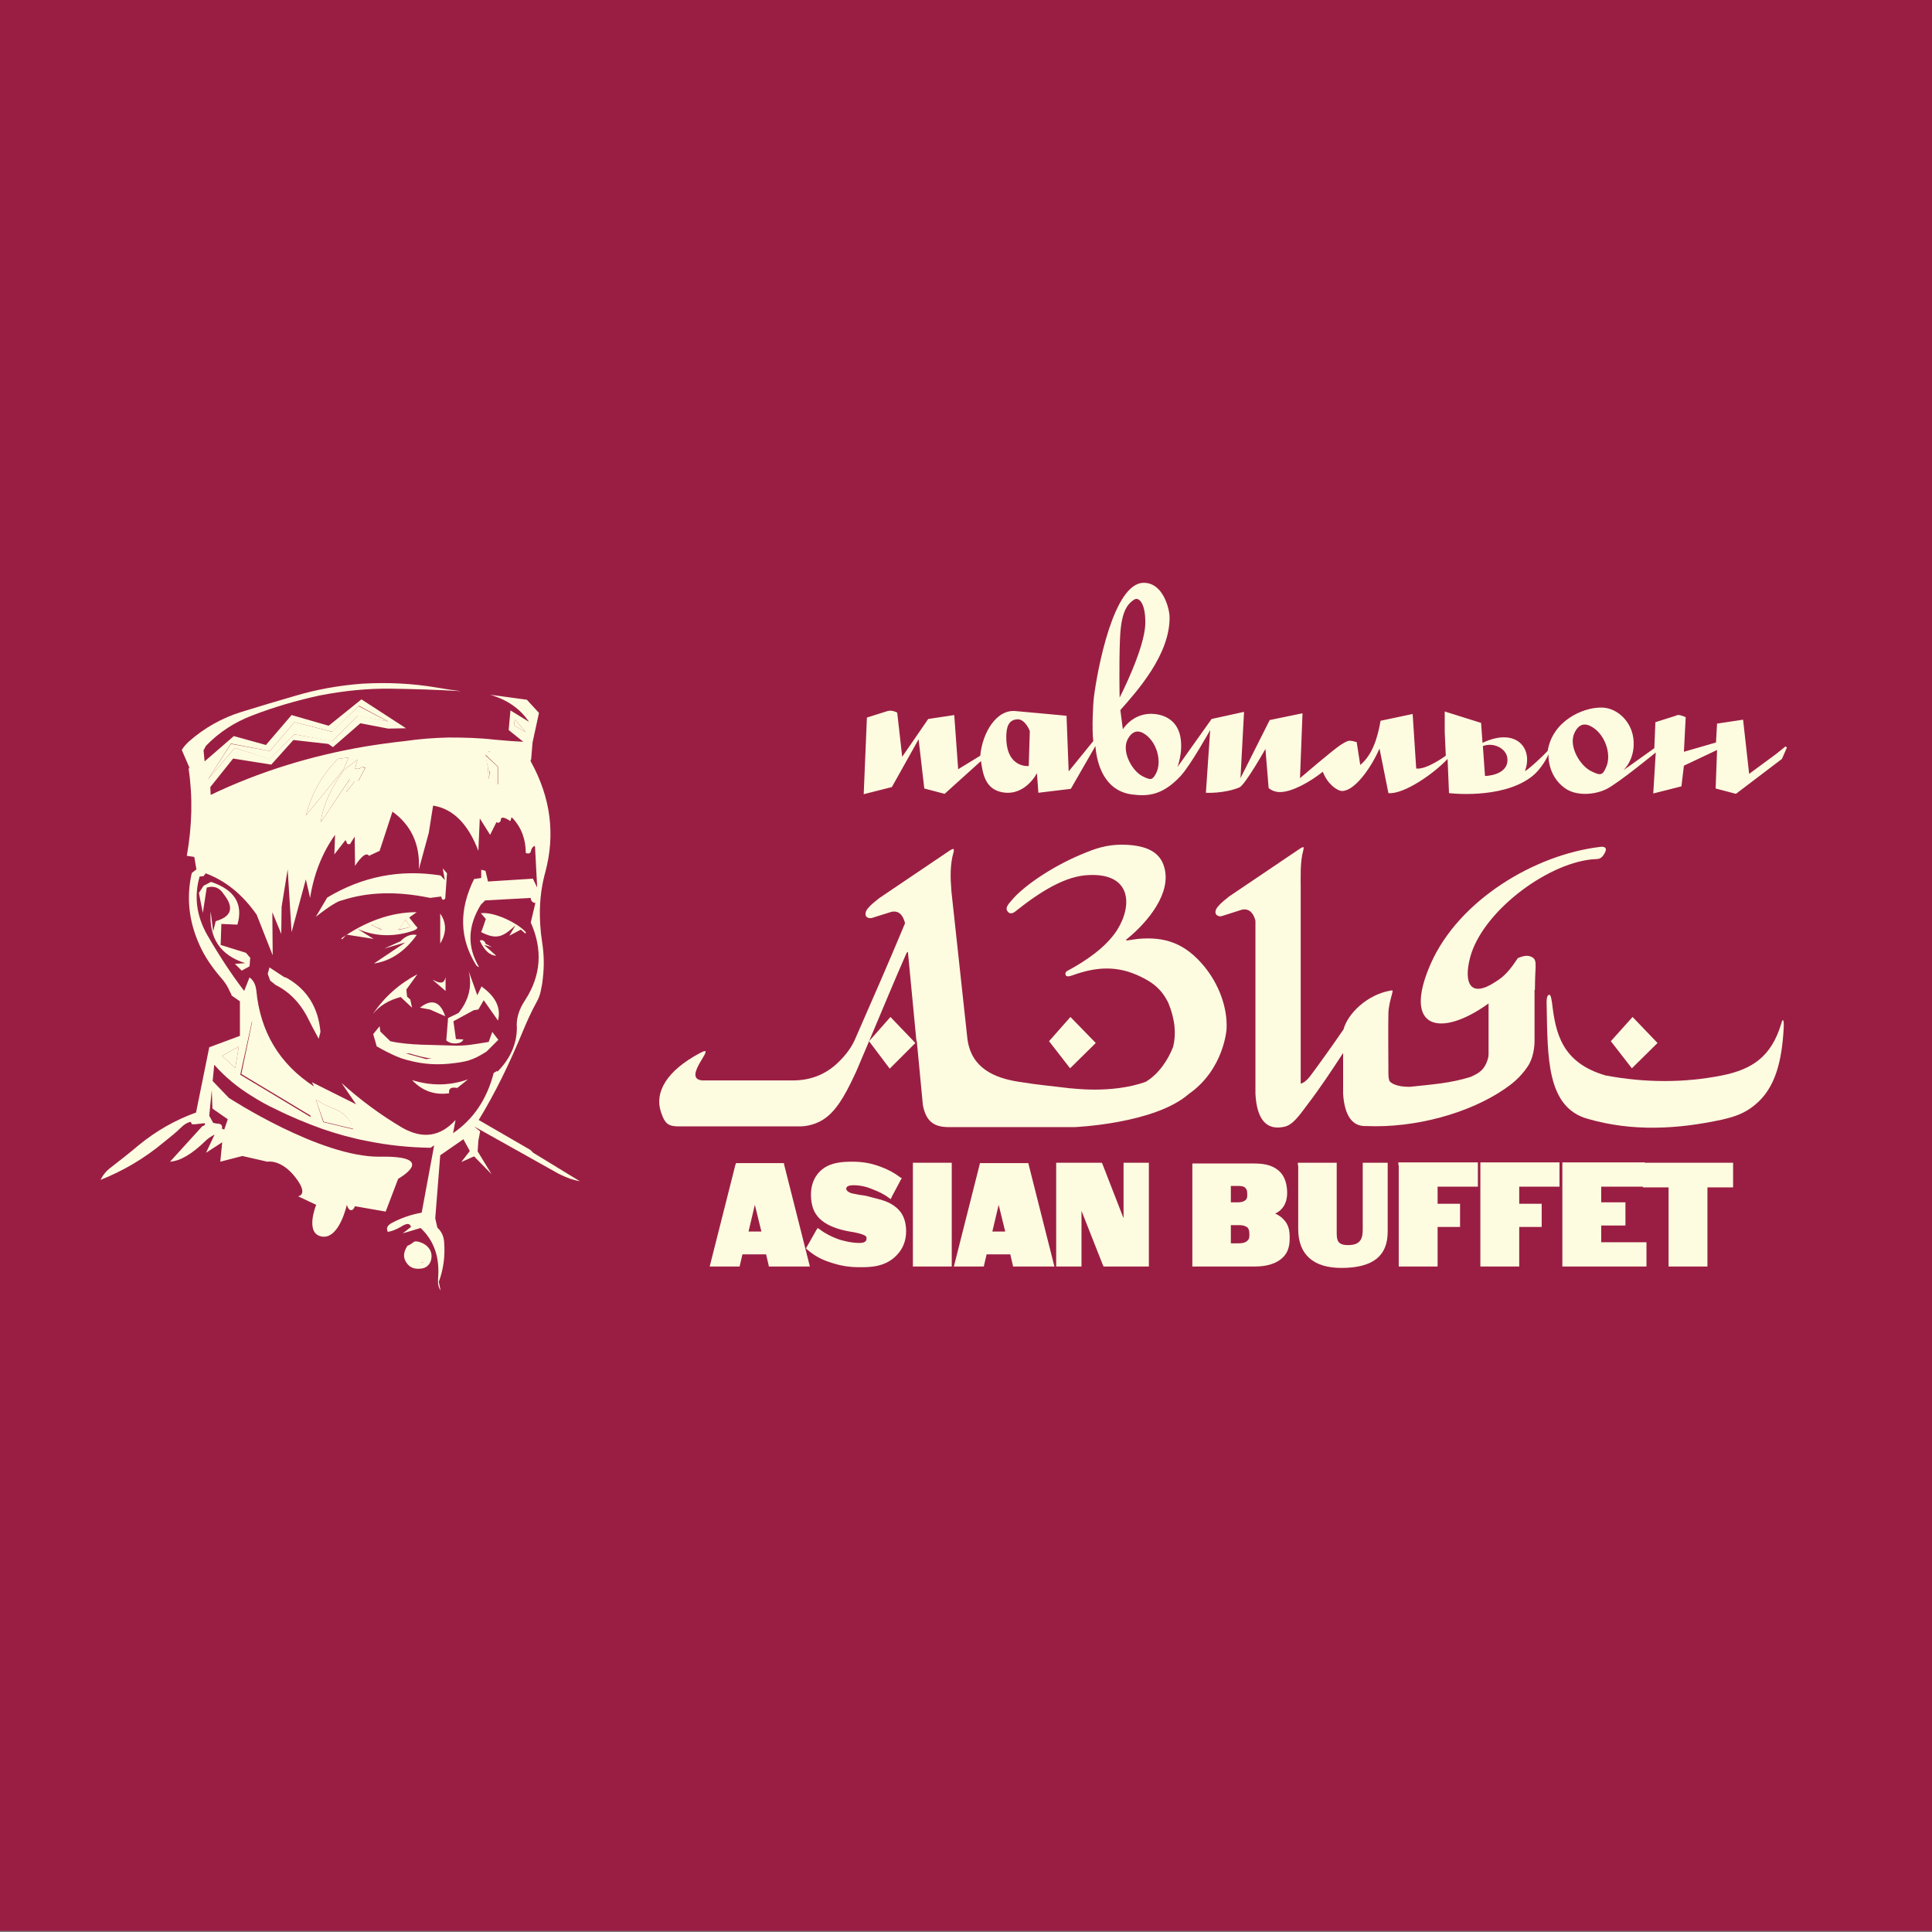 <?xml version="1.0" encoding="utf-8"?>
<!-- Generator: Adobe Illustrator 23.1.1, SVG Export Plug-In . SVG Version: 6.00 Build 0)  -->
<svg version="1.1" id="Layer_1" xmlns="http://www.w3.org/2000/svg" xmlns:xlink="http://www.w3.org/1999/xlink" x="0px" y="0px"
	 viewBox="0 0 542 542" style="enable-background:new 0 0 542 542;" xml:space="preserve">
<rect x="0" y="0" width="542" height="542" fill="#808080" stroke="none"/>
<style type="text/css">
	.st0{fill:#9A1E44;}
	.st1{fill:#FEFCE0;}
	.st2{fill:#CFBB87;}
	.st3{fill-rule:evenodd;clip-rule:evenodd;fill:#FEFCE0;}
</style>
<rect y="-0.3" class="st0" width="542" height="542"/>
<g>
	<path class="st1" d="M500.9,209.4l-2.6,2.1l-7.6,5.6l-1.7-15.2l-7.3,1.1l-0.3,5.3l-9,2.6l0.5-9.7c-0.9-0.4-2.1-0.9-2.8-0.4
		l-5.7,1.8l-0.3,7.3l-8.7,6.2c0,0,3.6-3.2,2.8-9.1c-0.7-5-4.9-8.6-9.1-8.5c-5.3,0-13.6,3.9-14.9,12.1c-0.8,1-5.6,5.5-6.4,5.7
		c2.4-6.3-2.4-12.4-11.9-7.9l-0.4-5.6l-10.2-3.2v5.8l0.3,6.6c0,0-5.4,4-8.3,3.6l-1-15.3l-9,1.9c-0.8,4.6-2.2,9.5-5.7,12.4l-1-6.4
		c0,0-1.2-0.4-2-0.4c-0.5,0-1.3,0.4-2.2,1l0,0l-0.2,0.1c-2.3,1.5-11.5,9.4-11.5,9.4l0.7-18.2l-9.2,1.9l-8.2,16.3l1-18.6l-9.1,2
		l-9.6,13.5c0,0,1.7-4.2,0.8-8.7c-0.8-3.7-3.4-5.8-7.2-6.2c-6-0.6-8.9,4.3-8.9,4.3l-0.7-5.4c4.4-5,14.1-15.6,13.8-26.3
		c-0.1-2.4-1.9-9.4-7.2-9.4c-8.6-0.1-13.1,24.9-14,31.9c-0.3,2.5-0.6,9-0.2,12.5l-6.9,8.5l-0.6-15.6c0,0-8.4-0.8-14.1-1.3
		c-5.5-0.7-9.5,6-10.1,12.5l-6.2,3.8l-1.1-15.2l-7.3,1.1l-7.3,10.6l-1.4-12.4c-0.9-0.4-1.6-0.7-2.8-0.4l-5.7,1.8l-0.9,21.5l7.9-2
		l7.5-13.4l1.6,13.8l5.7,1.5l10.2-9.2c0.5,3.4,1.1,8,6.2,8.8c6.3,1,9.5-5.4,9.5-5.4l0.4,5.5l9.1-1.1l6.9-12
		c0.4,5,2.5,12.7,10.5,13.6c4.1,0.5,8.3,0.3,13.4-5.2c2.8-3,8.3-12.9,8.3-12.9l-1.2,17.6c0,0,5,0.3,9.4-1.5
		c1.6-0.7,7.3-10.8,7.3-10.8l0.9,11c0.9,0.7,1.9,1.1,3.2,1.1c3.4,0,8.5-2.9,12-5.7c1.3,3.5,4.1,5.4,5.4,5.4c3.5,0,8.1-6.4,10.5-11.9
		l2.5,12.5c4.4,0.4,12.9-5.6,16.6-9.6l0.4,9.6c0,0,14.5,1.8,22.9-4.4c3.4-2.5,5-6.5,5-6.5s-0.4,5.9,4.6,9.5
		c3.2,2.3,8.3,1.9,11.6,0.3c3.3-1.6,13.9-10.3,13.9-10.3l-0.7,11.5l7.9-2l0.7-5.8l9.3-4.4l-0.4,10.8l5.7,1.5l12.9-9.8l1.4-3.2
		L500.9,209.4z M314.2,179.2c0.3-7.2,1.8-9.6,4-11c1.3-0.8,3.2,1,3.1,6.7c-0.1,7-7.2,20.8-7.2,20.8S313.9,186.5,314.2,179.2
		 M288.6,214.9c0,0-6.3,0.7-6.3-8.1c0-2.6,0.5-5,3.3-5c1.4,0,2.7,1.7,3.3,3.3L288.6,214.9z M416.6,217.7l-0.6-8.4
		c3.1-1.2,6.9,0.8,6.9,3.8C423,217.6,416.6,217.7,416.6,217.7 M446.5,216.4c-3.1-1.4-6.6-7-4.8-10.8c1.2-2.5,2.8-2.7,4.3-2
		c4.3,2,6.3,8.2,4.5,11.8C449.6,217.4,449.1,217.7,446.5,216.4 M320.4,217.7c-2.8-1.5-5.9-6.9-4-10.4c1.3-2.3,2.8-2.4,4.2-1.7
		c3.9,2.1,5.5,8,3.7,11.4C323.3,218.8,322.9,219,320.4,217.7"/>
	<polygon class="st1" points="144.4,201.8 144.2,203.5 147.5,205.4 	"/>
	<path class="st1" d="M137.4,211v-0.2C136.9,210.8,136.9,210.8,137.4,211"/>
	<polygon class="st1" points="136.9,215.4 137.1,218.6 137.4,216.2 139.6,220.1 139.6,215.1 136.1,211.8 	"/>
	<path class="st0" d="M140.5,229.8c0,0.3-0.1,0.6-0.3,0.8c-0.3,0.3-0.7,0.3-1.1,0l-1.8,3.6l-2.9-4.6l-0.4,9.1
		c-2.9-7.6-7.1-11.8-12.7-12.7l-1.2,7.5l-2.8,10.3c0.4-7-2.1-12.4-7.4-16.3l-3.6,11l-3,1.4c-0.6-1.1-2-0.1-3.9,2.8l-0.1-8.2
		l-1.3,2.1c-0.5,0.1-0.8,0-0.9-0.3s-0.2-0.6-0.4-0.8l-3.1,4l0.2-5.5c-3.7,5.2-6.1,11.2-7,17.7l-1.2-5.2l-4,14.8l-1.1-17.6l-1.7,10.5
		l-0.1,7.6l-2.5-6.1l0.1,12.1l-4.5-11.4c-3.9-5.7-8.7-9.6-14.3-11.6l-0.6,0.8l-1.1,0.1c-1.6,5.6-0.9,11.1,2.2,16.5
		c3.3,5.7,6.7,10.9,10.3,15.6l1.5-3.8c1.2,0.8,1.7,1.9,1.9,3.6c1.2,11.7,6.6,20.7,16.2,27l-0.6-1.2l12.4,6.2l-4.1-6
		c5.3,4.8,11,9,17.1,12.6c5.6,3.2,10.6,2.5,14.9-2.2l-0.7,3.7c5.7-3.9,9.5-9.6,11.4-16.9l1-0.6v0.3c3.7-3.7,5.6-7.9,5.5-12.4
		c-0.2-2.4,0.5-5,2.3-7.7c4.5-6.9,5-14.1,1.6-21.8l1.3-5.5c-0.3,0-0.5,0-0.7-0.2c-0.3-0.2-0.5-0.6-0.6-1.2l-12.8,0.7l-1.2,1.2
		c-3.7,6-3.8,11.8-0.5,17.5c-0.3-0.1-0.6-0.2-0.8-0.5c-4.7-7.5-4.9-15.5-0.6-24.2l2-0.3v-2.3l1.2,0.3l0.7,3h6.6l7.3,3.6l-0.7-13.3
		l-0.1-0.3c-0.4,0.2-0.8,0.7-1,1.3c-0.1,0.8-0.6,1.1-1.5,0.8c0-3.8-1.2-7.1-3.7-9.8c-0.1-0.1-0.2-0.1-0.3-0.1s-0.1,0-0.1,0.1
		c0,0.2-0.1,0.5-0.2,0.8h-0.1C141.6,229.3,140.7,229.1,140.5,229.8 M124.3,243.6l1.2,1.4l-0.5,7.2c-0.4,0.4-0.7,0.4-0.9,0.1
		c-0.1-0.2-0.2-0.4-0.2-0.7l-2.4,0.3c-0.4,0.1-0.8,0.1-1.2,0c-8.9-1.8-17-1.5-24.3,0.8c-1,0-3.4,1.6-7.3,4.6l3.2-5.4
		c9.8-6,20.4-8.1,31.8-6.2l1.2,1.3L124.3,243.6z M116.9,255.8l-2.1,1.5l2,2.5c0.8,0.5,0.3,1-1.4,1.5c-5.1,1.6-10.2,1.3-15-0.7
		l4.5,2.8l-7.6-1.2l-1.2,1.3c-0.3-0.1-0.4-0.2-0.2-0.3C102.6,258.4,109.6,255.9,116.9,255.8 M107.8,266.1l4-1.8
		c0.4-0.1,0.8-0.4,1.1-0.7c1.4-1.3,2.7-1.7,4.1-1.3c-3.3,4.7-7.3,7.4-12,8l8.8-5.9L107.8,266.1z M123.5,256.4c1.8,2.5,1.8,5.3,0,8.4
		V256.4z M135,276.7c0,0,0.1,0.1,0.2,0.2c3.8,2.8,5.3,5.9,4.3,9.3l-4-5.7l-1.5,2.6l-1.3,0.2l-5.7,3.1l0.7,5l2.1,0.1
		c-0.2,0.5-0.6,0.9-1.3,1c-1.2,0.3-2.5,0-3.5-0.7l0.5-6.3l2.9-1.4c0-0.1,0-0.1,0.1-0.1c2.8-3.6,3.8-7.5,2.8-11.6l2.4,6.7L135,276.7z
		 M121.4,274.9c0.1,0,0.2,0.1,0.3,0.1c2,1.1,3,0.7,3.3-0.9v3.9L121.4,274.9z M115.1,280.5l0.5,2.3l-3.1-2.9c-3.4,0.9-6,2.5-7.8,4.8
		c3.1-4.8,7.3-8.5,12.5-11.2l-3.1,4.3l0.2,2L115.1,280.5z M124.9,285.2l-4.3-1.9l-2.8-0.5C121.1,280.2,123.5,281,124.9,285.2
		 M116.9,298c-2-0.4-3.9-0.9-5.8-1.7c-1.8-0.8-3.7-1.7-5.4-2.8h-0.1l-1-3.5l1.8-2.2l0.2,1.5l3.9,4.4c4.5-0.8,9.1-1.1,13.6-0.9
		c4.4,0.2,8.7,0.1,13.1-0.6l1-2.8l1.7,2.2l-1,2.3c-3.9,2.5-8.1,3.9-12.8,4.4C123.1,298.7,120,298.6,116.9,298 M126,306.7
		c-4.1,0.6-7.6-0.7-10.4-3.7c5.4,1.8,10.6,1.6,15.7-0.3l-3,2.4c0,0,0,0-0.1,0C126.6,304.8,125.8,305.4,126,306.7 M55.8,250.5l1.3-2
		l2-1.1c6.6,2.2,9.1,6.2,7.4,12l-4.5-0.2l-0.2,5.9l7.1,2.2l1.2,1.4l-0.2,2.4l-2.2,1.2l-1.9-1.9l2.9-0.2c-7-2.2-10.2-7-9.7-14.5
		l0.7,5.6l0.7-2.8c0.1,0,0.1-0.1,0.1-0.1c4.4-1.3,5.1-3.8,2.2-7.5c-1.2-1.9-2.8-2.5-4.8-1.9l-1.1,7.1L55.8,250.5z M79.7,274.1
		c0.3,0.1,0.7,0.2,1,0.4c5.5,3.2,8.6,8.2,9.1,15l-0.5,1.9c-1.1-2-2.2-4.2-3.4-6.5c-2-3.8-4.9-6.7-8.7-8.6l-1.5-1.2l-0.7-1.9l0.5-1.8
		L79.7,274.1z"/>
	<path class="st1" d="M125.4,245l-1.2-1.4l0.6,3.3l-1.2-1.3c-11.4-1.8-22,0.3-31.8,6.2l-3.2,5.4c3.8-3,6.3-4.5,7.3-4.6
		c7.3-2.4,15.3-2.6,24.3-0.8c0.4,0.1,0.8,0.1,1.2,0l2.4-0.3c0,0.3,0.1,0.5,0.2,0.7c0.2,0.3,0.5,0.3,0.9-0.1L125.4,245z"/>
	<path class="st1" d="M114.8,257.4l2.1-1.5c-7.3,0-14.3,2.6-21.1,7.3c-0.1,0.1,0,0.2,0.2,0.3l1.2-1.3l7.6,1.2l-4.5-2.8
		c4.8,2.1,9.9,2.3,15,0.7c1.7-0.5,2.2-1,1.4-1.5L114.8,257.4z M113.8,258l1.3,2.1l-3.4,0.8L113.8,258z M108.3,258.4L108.3,258.4
		C108.8,258.8,108.8,258.8,108.3,258.4 M104.2,259.5l1.7-0.4l1.2,1.8L104.2,259.5z"/>
	<polygon class="st1" points="115.1,260.1 113.8,258 111.7,260.8 	"/>
	<polygon class="st1" points="105.9,259 104.2,259.5 107.1,260.8 	"/>
	<path class="st1" d="M111.8,264.3l-4,1.8l5.9-1.7l-8.8,5.9c4.7-0.7,8.7-3.4,12-8c-1.3-0.3-2.7,0.1-4.1,1.3
		C112.6,263.9,112.2,264.2,111.8,264.3"/>
	<path class="st1" d="M136.5,264.9l1.5,0.8l-2.2-0.6l3.4,3c-1.7,0-3.3-1.4-4.6-4.2c0.5-0.3,1-0.2,1.5,0.5
		C136.2,264.8,136.3,264.9,136.5,264.9"/>
	<path class="st1" d="M123.5,264.7c1.8-3,1.8-5.8,0-8.4V264.7z"/>
	<path class="st1" d="M135.3,276.9c-0.1-0.1-0.2-0.2-0.2-0.2l-1.2,2.5l-2.4-6.7c1,4.2,0,8.1-2.8,11.6c-0.1,0-0.1,0.1-0.1,0.1
		l-2.9,1.4l-0.5,6.3c1,0.8,2.2,1,3.5,0.7c0.6-0.1,1.1-0.5,1.3-1l-2.1-0.1l-0.7-5l5.7-3.1l1.3-0.2l1.5-2.6l4,5.7
		C140.6,282.8,139.1,279.7,135.3,276.9"/>
	<path class="st1" d="M121.7,275c-0.1,0-0.2-0.1-0.3-0.1l3.6,3.1v-3.9C124.7,275.8,123.7,276.1,121.7,275"/>
	<path class="st1" d="M115.6,282.7l-0.5-2.3l-0.9-0.8l-0.2-2l3.1-4.3c-5.1,2.7-9.3,6.4-12.5,11.2c1.8-2.3,4.4-3.9,7.8-4.8
		L115.6,282.7z"/>
	<path class="st1" d="M120.6,283.2l4.3,1.9c-1.4-4.2-3.8-5-7.1-2.4L120.6,283.2z"/>
	<path class="st1" d="M111.1,296.3c1.8,0.8,3.8,1.3,5.8,1.7c3.1,0.6,6.2,0.7,9.2,0.4c4.7-0.5,6.5-0.9,10.4-3.4l3.3-3.3l-1.7-2.2
		l-1,2.8c-4.4,0.7-6.4,1.2-10.7,1c-4.5-0.2-11.7,0-16.9-1.2l-2.8-2.7l-0.2-1.5l-1.8,2.2l1,3.5h0.1
		C107.5,294.6,109.3,295.5,111.1,296.3 M119.5,297.1l-5.7-1.6l18.3,0.6L119.5,297.1z"/>
	<path class="st1" d="M112.3,294.5c0,0,5.3,2.6,13,2.9c7.7,0.2,10.2-3.1,10.2-3.1L112.3,294.5z"/>
	<path class="st1" d="M115.6,303c2.8,3,6.3,4.3,10.4,3.7c-0.2-1.3,0.5-1.8,2.2-1.5c0.1,0,0.1,0,0.1,0l3-2.4
		C126.2,304.6,121,304.7,115.6,303"/>
	<path class="st1" d="M57.1,248.5l-1.3,2l1.1,5.6L58,249c2-0.6,3.6,0,4.8,1.9c2.9,3.7,2.2,6.2-2.2,7.5c-0.1,0-0.1,0-0.1,0.1
		l-0.7,2.8l-0.7-5.6c-0.5,7.5,2.7,12.3,9.7,14.5l-2.9,0.2l1.9,1.9l2.2-1.2l0.2-2.4l-1.2-1.4l-7.1-2.2l0.2-5.9l4.5,0.2
		c1.7-5.8-0.8-9.8-7.4-12L57.1,248.5z"/>
	<path class="st1" d="M80.7,274.5c-0.3-0.2-0.6-0.3-1-0.4l-4.1-2.7l-0.5,1.8l0.7,1.9l1.5,1.2c3.8,1.9,6.6,4.8,8.7,8.6
		c1.2,2.4,2.3,4.5,3.4,6.5l0.5-1.9C89.3,282.7,86.2,277.7,80.7,274.5"/>
	<polygon class="st1" points="82.6,202.6 75.7,210.7 64.8,208.7 58.3,218.7 65.9,209.8 75.6,213 82.6,206 93.1,208 100.3,200.9 
		108.8,202.4 100.6,198.1 93.2,205.3 	"/>
	<path class="st1" d="M101.5,215.1c-0.5,0.6-1.1,0.8-1.9,0.5l0.7-2.5l-3.8,2.9c-3.8,5.3-6,10.2-6.5,14.7l8.2-12.3l-1.2,4l2.4-3.1
		l1.1-0.2l1.9-3.6L101.5,215.1z"/>
	<path class="st1" d="M96.4,215.8l1.4-3.3l-3,0.4c-4.3,4.2-7.3,9.5-9,15.9L96.4,215.8z"/>
	<path class="st1" d="M71.3,287.5c-0.2-0.4-0.3-0.7-0.5-1.1l-3.1,14.9l19.8,11.9l-2.6-8.6c-3.5-1.5-6.2-3.9-8.2-7.1
		C74.5,294.4,72.8,291,71.3,287.5"/>
	<path class="st1" d="M93.6,311c-1.7-0.7-3.4-1.5-5-2.5l2.2,6.2l8.4,2C98.3,314,96.5,312.1,93.6,311"/>
	<polygon class="st1" points="62.3,296.2 66,299.6 67,293.6 	"/>
	<path class="st0" d="M137.5,195l-8-1.2c-6.4-0.3-12.9-0.6-19.4-0.7c-6.8-0.1-13.6,0.5-20.2,1.9c-6.4,1.4-12.7,3.3-18.9,5.6
		c-5,1.9-9.4,4.7-13,8.5l-0.7,1.3l0.3,3.1l8.2-7.1l9,2.5l7.2-8.4l10.4,3l9.2-7.4l12.5,8.1l-5,0.1l-7.8-1.5l-7.7,6.7l-1.3-0.9
		l-9.8-1.1l-6.2,6.9l-10.7-1.7l-6.4,8l0.1,2.2c13.6-6.5,28.1-11,43.5-13.6c3.7-0.6,7.3-1.1,11-1.5c4.1-0.6,8.1-0.9,12.2-1
		c4.3,0,8.6,0.1,12.9,0.6c3.2,0.2,5.9,0.5,8.1,0.6l-4.1-3.3l0.5-5.5l5.2,3.2C145.8,198.9,142.2,196.4,137.5,195"/>
	<path class="st1" d="M119.9,349.7c-0.3-0.3-0.8-0.7-1.5-1c-0.9-0.4-1.6-0.5-2.1-0.4c-0.2,0.1-0.5,0.3-1,0.7c-0.4,0.2-0.7,0.4-1,0.5
		c-1.1,1.7-1.3,3.2-0.3,4.7c0.9,1.4,2.3,1.9,4,1.7c1.5-0.1,2.5-1,2.9-2.3C121.3,352.1,121,350.8,119.9,349.7 M118.2,354.3l0.1-0.1
		C119.2,354.1,119.1,354.1,118.2,354.3"/>
	<path class="st2" d="M118.3,354.2l-0.1,0.1C119.1,354.1,119.2,354.1,118.3,354.2"/>
	<path class="st1" d="M96.8,334.3c0,1.4,0.2,2.7,0.5,3.7s0.7,1.5,1.2,1.5s0.9-0.5,1.2-1.5c0.3-1,0.5-2.3,0.5-3.7
		c0-1.4-0.1-2.6-0.5-3.7c-0.3-1.1-0.7-1.5-1.2-1.5c-0.4,0-0.8,0.5-1.2,1.5C97,331.6,96.8,332.8,96.8,334.3"/>
	<polygon class="st1" points="137,258.4 135.8,261.2 138.5,262.1 141.2,261.6 143.9,259.4 139.4,257.8 	"/>
	<path class="st1" d="M136.3,257.8l-1.4-1.6c3.5-0.5,10.2,2.6,12.6,5.3c0.1,0.1,0,0.2-0.1,0.4l-1.3-1.1l-3.2,1.7l1.7-2.9
		c-3.1,2.9-4.9,3.9-8.3,2.5c-1.1-0.5-1.6-0.5-1.1-1.1L136.3,257.8z M137,258.4l-0.8,2.6l1.8,0.6L137,258.4z M140.5,258.4
		L140.5,258.4C140.2,258.9,140.3,258.9,140.5,258.4 M141.6,261.2l1.7-2l-1.5-0.3l-1.6,2.6L141.6,261.2z"/>
	<path class="st1" d="M64.2,308c0,0,25.6,16.7,42.4,16.5c16.7-0.3,5.1,6.2,5.1,6.2l-3.5,9.2L97.3,338c0,0-2.1,9.7-7,8.9
		c-4.9-0.8-1.6-8.9-1.6-8.9l-5.1-2.4c0,0,3.2-0.3-0.8-5.4s-7.8-4.3-7.8-4.3l-7-1.6l-6.2,1.6l0.8-8.1l1.3-3.8l-4.3-3l-0.3-8.1
		L64.2,308z"/>
	<path class="st1" d="M151.2,200l-3.4-3.7c-3.4-0.5-6.9-0.9-10.3-1.4c4.8,1.4,8.4,3.9,10.9,7.6l-5.2-3.2l-0.5,5.5l4.1,3.3
		c-2.2-0.1-4.9-0.3-8.1-0.6c-4.3-0.5-8.6-0.6-12.9-0.6c-4.1,0.1-8.1,0.4-12.2,1c-3.7,0.4-7.3,0.9-11,1.5
		c-15.4,2.6-29.9,7.1-43.5,13.6l-0.1-2.2l6.4-8l10.7,1.7l6.2-6.9l9.8,1.1l1.3,0.9l7.7-6.7l7.8,1.5l5-0.1l-12.5-8.1l-9.2,7.4l-10.4-3
		l-7.2,8.4l-9-2.5l-8.2,7.1l-0.3-3.1l0.7-1.3c3.7-3.8,8-6.6,13-8.5c6.2-2.4,12.5-4.2,18.9-5.6c6.7-1.3,13.4-2,20.2-1.9
		c6.4,0.1,12.9,0.3,19.4,0.7c-2.3-0.3-4.5-0.6-6.7-1c-7-1.2-14-1.5-21-1.1c-6.5,0.5-12.8,1.6-19.1,3.5c-4.9,1.4-9.8,2.9-14.7,4.4
		c-5.5,1.7-10.5,4.5-14.9,8.4c-0.7,0.7-1.4,1.4-1.9,2.3l2.2,5.1c0,0.1-0.1,0.1-0.1,0.1c-0.1,0-0.1-0.1-0.1-0.1c0-0.1,0-0.1-0.1-0.2
		c0,0,0,0,0-0.1c0,0.2,0,0.2,0,0.3v0.1l0,0c1.2,7.9,1,16.1-0.5,24.5h0.1l2,0.3l0.6,3.5l-1.3,1c-1.6,7-0.8,13.8,2.3,20.5
		c1.4,3.1,3.5,6.1,5.9,8.9c1.1,1.2,1.9,2.5,2.5,3.9c0.2,0.4,0.4,0.7,0.5,1.1l2.3,1.6v9.7l-8.6,3.2L55,312.1
		c-5.8,2.1-11.1,5.1-16,9.1c-2.6,2.2-5.3,4.3-8,6.4c-1.2,0.9-2.1,2-2.8,3.4c6.3-2.5,12.3-6,17.8-10.6c1.6-1.3,3.3-2.6,4.8-4.1
		c0.9-0.9,1.8-1.4,2.7-1.6c0,0.1,0,0.1,0.1,0.2c0,0.1,0.1,0.2,0.2,0.4l0.1,0.1c0.3,0,0.5,0,0.8,0l2.7-0.3c0.1,0.1,0.1,0.2,0.1,0.3
		c0,0.1-0.1,0.3-0.2,0.3c-0.1,0.1-0.3,0.2-0.5,0.2l-9.1,10c2.9-0.2,6.2-2.2,9.8-5.7c0.8-0.8,1.7-1.4,2.7-1.9l-2.4,5.1l5.4-3.5
		l-0.4,3.1l2.6-2l2.9,0.8l7.6,0.7l-13.7-5.9c0.1-0.2,0.2-0.5,0-0.8c-0.1-0.4-0.6-0.6-1.5-0.6c-0.3-0.1-0.6-0.1-0.9-0.2l-1.1-2
		l1.4-14.3c3,3.4,6.5,6.3,10.4,8.7c2.2,1.4,4.5,2.7,6.9,3.8c4.2,2.1,8.6,3.9,13,5.5c4.1,1.4,8.3,2.6,12.6,3.4
		c5.8,1.2,11.8,1.8,17.8,1.9l1-0.7l-3.5,18.9c-2.9,0.5-5.8,1.5-8.4,2.9c-1.3,0.7-1.6,1.5-1.1,2.5c1.2-0.2,2.4-0.7,3.6-1.4
		c1.7-1.1,2.6-1.1,2.9,0L113,346l5-1.5c3.7,3.5,5.4,8.1,4.9,14.1c-0.1,1.5,0.1,2.6,0.7,3.4l-0.5-2.4c1.3-3.5,1.8-7.2,1.5-11.1
		c-0.1-1.6-0.7-3-1.9-4.1l-0.6-2.6l1.4-17.7l6.5-4.5l1.8,3.3l-2.4,3.1l3.6-1.6l4.9,5L134,323l0.2-3l0.5-2.6L133,316
		c7.2,4,14.6,8.2,22.5,12.6c1.3,0.8,2.9,1.5,4.5,2.1c0.9,0.3,1.8,0.5,2.7,0.7l-13.1-8l-0.8-0.8l-14.5-8.4c4.7-7.7,8.7-16,12.3-24.7
		c1.2-2.9,2.5-5.8,4-8.5c0.5-0.9,0.9-1.9,1.1-3c0.3-1.3,0.5-2.5,0.6-3.7c0.4-3.4,0.3-6.7-0.2-9.9c-1.1-7.1-0.8-13.7,0.9-19.8
		c2.8-10.5,1.5-20.8-4-30.8c-0.2-0.3-0.2-0.6,0-0.7l0.4-4.8L151.2,200z M144.2,203.5l0.2-1.7l3.1,3.6L144.2,203.5z M137.4,210.8v0.2
		C136.9,210.9,136.9,210.8,137.4,210.8 M137.1,218.6l-0.2-3.2l-0.7-3.7l3.5,3.4v5l-2.2-3.9L137.1,218.6z M140.2,230.6
		c0.2-0.1,0.3-0.4,0.3-0.8c0.2-0.7,1.1-0.5,2.6,0.5h0.1c0.1-0.3,0.2-0.6,0.2-0.8c0-0.1,0-0.1,0.1-0.1s0.2,0,0.3,0.1
		c2.5,2.7,3.7,6,3.7,9.8c0.9,0.3,1.4,0.1,1.5-0.8c0.2-0.6,0.5-1,1-1.2l0.1,0.3l0.6,11.4l-1.2-2.5l-12.6,0.8l-0.7-3L135,244v2.3
		l-2,0.3c-4.3,8.7-4.1,16.7,0.6,24.2c0.2,0.2,0.4,0.4,0.8,0.5c-3.4-5.7-3.2-11.5,0.5-17.5l1.2-1.2l12.8-0.7c0,0.6,0.2,0.9,0.6,1.2
		c0.1,0.1,0.4,0.2,0.7,0.2l-1.3,5.5c3.4,7.6,2.9,14.9-1.6,21.8c-1.8,2.7-2.5,5.3-2.3,7.7c0,4.5-1.8,8.7-5.5,12.4v-0.3l-1,0.6
		c-1.9,7.4-5.7,13-11.4,16.9l0.7-3.7c-4.3,4.7-9.2,5.4-14.9,2.2c-6.1-3.6-11.8-7.8-17.1-12.6l4.1,6l-12.4-6.2l0.6,1.2
		c-9.7-6.3-15.1-15.3-16.2-27c-0.2-1.6-0.8-2.8-1.9-3.6l-1.5,3.8c-3.6-4.7-7-9.9-10.3-15.6c-3.1-5.4-3.8-10.9-2.2-16.5l1.1-0.1
		l0.6-0.8c5.6,2.1,10.3,5.9,14.3,11.6l4.5,11.4l-0.1-12.1l2.5,6.1l0.1-7.6l1.7-10.5l1.1,17.6l4-14.8l1.2,5.2c1-6.5,3.3-12.5,7-17.7
		l-0.2,5.5l3.1-4c0.2,0.2,0.3,0.4,0.4,0.8c0.1,0.3,0.4,0.4,0.9,0.3l1.3-2.1l0.1,8.2c1.9-2.9,3.3-3.8,3.9-2.8l3-1.4l3.6-11
		c5.3,3.8,7.8,9.3,7.4,16.2l2.8-10.3l1.2-7.6c5.6,0.9,9.8,5.1,12.7,12.7l0.4-9.1l2.9,4.6l1.8-3.6
		C139.5,230.9,139.9,230.9,140.2,230.6 M75.7,210.7l6.9-8.1l10.7,2.7l7.4-7.3l8.2,4.4l-8.5-1.6l-7.2,7.1L82.6,206l-7,6.9l-9.7-3.1
		l-7.6,8.9l6.5-10.1L75.7,210.7z M99.6,215.6c0.8,0.2,1.4,0.1,1.9-0.5l1,0.3l-1.9,3.6l-1.1,0.2l-2.4,3.1l1.2-4L90,230.7
		c0.5-4.5,2.7-9.4,6.5-14.7l3.8-2.9L99.6,215.6z M97.8,212.5l-1.4,3.3l-10.6,13c1.7-6.4,4.7-11.7,9-15.9L97.8,212.5z M70.7,286.5
		c0.2,0.3,0.3,0.7,0.5,1.1c1.5,3.5,3.3,6.8,5.2,10.1c2,3.2,4.7,5.5,8.2,7.1l2.6,8.6l-19.8-11.9L70.7,286.5z M88.6,308.5
		c1.6,1,3.3,1.8,5,2.5c2.9,1.1,4.7,3,5.5,5.8l-8.4-2L88.6,308.5z M66,299.6l-3.7-3.4l4.7-2.6L66,299.6z"/>
	<g>
		<polygon class="st3" points="243.8,292.1 249.8,285.3 256.8,292.6 249.6,299.8 		"/>
		<polygon class="st3" points="294.3,292.1 300.3,285.3 307.4,292.6 300.2,299.7 		"/>
		<polygon class="st3" points="451.9,292.1 458,285.3 465,292.6 457.8,299.7 		"/>
		<path class="st3" d="M433.9,282.1c0.3,14.4-0.1,28.6,11.6,31.8c12.5,3.6,25.1,2.9,37.6,0.2c3.5-0.8,6.5-1.8,9.3-4.2
			c5.7-4.7,7.5-12.3,8-21.6c0.1-2-0.2-3-0.7-1.1c-2.8,9.3-8.2,12.8-16.6,14.5c-10.6,2.1-21.5,2.1-32.7,0c-12.3-3.6-14-11.9-15-20.4
			c-0.3-2.2-0.6-2.3-0.9-2.2C434.1,279.3,433.8,279.8,433.9,282.1"/>
		<path class="st1" d="M337.9,271.2c-5.4-6.6-11.1-8.5-18.7-7.8c-0.9,0.1-1.9,0.3-2.8,0.4s-0.4-0.3-0.1-0.5c0.4-0.3,0.8-0.7,1.3-1.1
			c5.5-4.9,11.8-13.1,8.5-20.3c-1.4-2.9-4.4-4.6-10-4.9c-4.2-0.2-7.4,0.5-11.3,2.1c-8.9,3.5-16.8,8.9-20.4,12.8
			c-1.7,1.9-2.4,2.7-1.8,3.7c0.6,0.9,1.4,0.7,2.1,0.2c7.5-6,14.3-10,20.5-10.3c12.2-0.7,12.6,8.4,8.2,15.4c-3.2,5-9.1,8.8-13.3,11.1
			c-0.5,0.3-1.3,0.5-1.2,1.3c0.1,1,1.4,0.5,2,0.3c6.4-2.3,12.4-2.9,19.1,0.4c3.3,1.6,5.7,3.3,7.7,7.2c2,4.8,2.3,9,1.4,12.5
			c-1.4,3.6-4,7.6-7.7,9.8c-9.8,3.5-21.2,1.7-21.3,1.8c-4.7-0.6-7.9-0.8-14.2-1.8c-7.1-1.1-13.4-3.9-14.5-12l-4.5-41.5
			c-0.3-3.8-0.4-7.5,0.6-10.9c0.2-0.7,0-0.8,0-0.9c0-0.1-0.4,0-0.9,0.3l-20,13.5c-1.2,1-2.2,1.7-3.1,2.8c-0.8,0.9-1.1,2.3,0.1,2.7
			c0.7,0.2,1.1,0,1.7-0.2l4.8-1.5c2.5-0.5,3.4,1.6,3.8,3.2c-4.4,10.6-9.1,21.3-13.7,31.8l0,0c-1.2,3-2.9,5.1-4.8,7
			c-3.9,3.9-8.4,5.3-13,5.3H197c-6.1-0.5,4.8-10.6-0.6-7.7c-9.4,5-12.8,11-11,16.5c1.2,3.7,2.3,4.1,5.4,4.1h32.5h1
			c1.7,0,4.8-0.4,7.6-2.6c3.6-2.8,6.1-8.1,8.3-12.8c1.4-3.3,2.8-6.6,4.2-9.9l0,0c3.3-7.8,6.5-15.6,9.9-23.3c0.1-0.1,0.2-0.3,0.4-0.4
			l2.4,25.1h0.1l1.7,17.9c0.9,4.7,3.2,6.2,7.3,6.2h35.2c0,0,22.5-0.9,32.1-9.3c9.9-6.9,10.6-18.2,10.6-18.2
			C344.4,282.6,341.9,276.1,337.9,271.2"/>
		<path class="st1" d="M448.8,237.6c-18.3,2.2-39.5,14.9-47.4,32.7c-8.2,18.6,2.8,20.9,16.2,11.2v14.4c0,0.3-0.1,0.5-0.1,0.8
			c-0.9,3.5-2.7,4.4-4.9,5.4c-5.7,1.8-10.7,2.1-17.1,2.8c-1.3,0-4.2-0.1-5.6-1.5c-0.2-0.2-0.4-1.1-0.4-2.2v-0.9c0-0.2,0-0.4,0-0.6
			l0,0c0,0-0.1-12.3,0-15.3c0-1.9,0.6-4,1-5.5c0.2-0.9,0.4-1.2-0.4-1c-6.5,1.1-12,6.4-13.2,10.9c-2.8,4.1-7.3,10.4-9.5,13.3
			c-0.9,1.1-1.7,1.7-2.5,1.9v-12.2v-0.5v-41.6l0,0c0-3.8-0.2-7.7,0.7-11.1c0.2-0.7,0.1-0.8,0.1-0.9c0-0.1-0.5,0-0.9,0.3l-20,13.5
			c-1.2,1-2.2,1.7-3.1,2.8c-0.9,1-1.1,2.3,0.2,2.7c0.6,0.2,1.1-0.1,1.8-0.3l4.7-1.5c2.4-0.5,3.4,1.5,3.8,3.1v33.2v0.5v14.8v0.1
			c0.4,7.2,3.1,10.3,8.1,9.2c2.4-0.5,4.3-3.3,6.4-6.1c3.6-4.7,6.9-9.7,10.1-14.6v11.1l0,0v0.1v0.3l0,0c0.4,6.1,2.6,9.2,6.5,9
			c13.7,0.6,28.9-3.6,38.8-10.4c1.9-1.3,4.3-3.1,6.4-6.2c1.7-2.4,2-5.7,2-7.4l0,0v-0.3c0-0.1,0-0.1,0-0.2l0,0v-13.5
			c0-0.1,0-0.2,0.1-0.2c0-2.2,0.1-4.3,0.2-6.5c0-1.4,0-2.4-1.5-2.9c-0.9-0.3-1.9-0.2-3.5,0.5c-2.3,3.5-3.9,5.2-6.2,6.6
			c-7.2,4.8-9,0.3-7.2-6.7c3.3-12.7,21.1-26.2,34-27.6c1.7-0.2,2.5,0.2,3.5-1.3C451.2,237.8,450.2,237.4,448.8,237.6"/>
	</g>
	<g>
		<g>
			<path class="st1" d="M219.6,326.9l7,27.7h-10.2l-0.8-3.4H208l-0.8,3.4H200l7-27.7H219.6z M214.4,346.1l-2.7-11l-2.6,11H214.4z"/>
			<path class="st1" d="M218.9,327.1l7,27.7l0.6-0.8h-10.2l0.6,0.5l-0.8-3.4l-0.1-0.5h-0.5h-7.6h-0.5l-0.1,0.5l-0.8,3.4l0.6-0.5H200
				l0.6,0.8l7-27.7l-0.6,0.5h12.6L218.9,327.1z M206.3,326.8l-7,27.7l-0.2,0.8h0.8h7.1h0.5l0.1-0.5l0.8-3.4l-0.6,0.5h7.6l-0.6-0.5
				l0.8,3.4l0.1,0.5h0.5h10.2h0.8l-0.2-0.8l-7-27.7l-0.1-0.5h-0.5H207h-0.5L206.3,326.8z"/>
			<path class="st1" d="M215,346l-2.7-11H211l-2.6,11l-0.2,0.8h0.8h5.2h0.8V346z M209.8,346.3l2.6-11h-1.3l2.7,11l0.6-0.8h-5.2
				L209.8,346.3z"/>
		</g>
		<g>
			<path class="st1" d="M249.8,335.6c-1.3-0.9-2.8-1.7-4.8-2.5c-1.6-0.6-3.4-1.1-5.5-1.1c-0.6,0-2.6,0-2.6,1.7
				c0,0.3,0.1,0.5,0.2,0.8c0.4,0.5,0.9,0.8,1.4,0.9c1.3,0.5,3,0.6,5.2,1.1l2.3,0.6c1.9,0.4,4.5,1.3,6.2,3.6c0.9,1.2,1.4,2.9,1.4,4.9
				c0,2.8-1.1,4.9-2.7,6.4c-3,2.9-6.8,3-9.7,3c-2.7,0-5-0.3-7.9-1.2c-2.7-0.9-4.6-1.9-6.4-3.5l2.6-4.6c1.5,1.1,3.3,2,5,2.7
				c1.7,0.6,4.5,1.2,6.6,1.2c1.3,0,2.7-0.4,2.7-1.9c0-0.8-0.2-1.1-0.9-1.5c-0.5-0.2-1.2-0.5-3.2-0.9c-2.1-0.4-3.7-0.6-5.8-1.5
				c-1.9-0.8-3.6-1.9-4.5-3.4c-0.4-0.6-1.3-2.3-1.3-5.1c0-3.8,1.8-5.9,3.2-6.9c2.3-1.7,5.5-1.8,7.6-1.8c2.8,0,5.1,0.4,7.8,1.3
				c2.2,0.8,4,1.7,5.5,3L249.8,335.6z"/>
			<path class="st1" d="M250.2,335.1c-1.5-1-3-1.8-4.9-2.5c-1.4-0.5-3.4-1.1-5.7-1.1c-3,0-3.3,1.6-3.3,2.3c0,0.4,0.1,0.7,0.3,1.1
				l0,0l0,0c0.4,0.6,1,1,1.7,1.2c0.7,0.3,1.6,0.4,2.6,0.6c0.8,0.1,1.7,0.3,2.7,0.5l2.3,0.6c2.7,0.6,4.6,1.7,5.8,3.3
				c0.8,1.1,1.3,2.7,1.3,4.5c0,2.3-0.8,4.3-2.5,5.9c-2.8,2.8-6.5,2.8-9.2,2.8c-2.9,0-5.1-0.3-7.7-1.2c-2.5-0.8-4.4-1.8-6.2-3.4
				l0.1,0.8l2.6-4.6l-1,0.2c1.6,1.1,3.4,2.1,5.1,2.7c1.7,0.6,4.5,1.3,6.8,1.3c2.1,0,3.3-1,3.3-2.6c0-1-0.4-1.6-1.3-2.1
				c-0.5-0.3-1.2-0.5-3.4-1l-1.2-0.2c-1.5-0.3-2.9-0.5-4.5-1.2c-1.9-0.8-3.4-1.9-4.2-3.1c-0.3-0.4-1.2-1.9-1.2-4.7
				c0-3.7,1.9-5.6,3-6.3c2-1.5,4.9-1.7,7.2-1.7c2.8,0,5,0.4,7.6,1.3c2.1,0.8,3.8,1.7,5.4,2.9l-0.2-0.8l-2.5,4.7L250.2,335.1z
				 M252.7,330.4c-1.7-1.3-3.5-2.3-5.7-3.1c-2.7-1-5-1.4-8-1.4c-2.5,0-5.7,0.2-8,1.9c-1.3,0.9-3.5,3.1-3.5,7.4c0,3.2,1.1,5,1.4,5.4
				c1.2,1.9,3.3,3,4.8,3.6c1.7,0.7,3.1,1,4.7,1.3l1.2,0.2c2,0.4,2.6,0.7,3,0.9c0.4,0.2,0.5,0.4,0.5,0.9c0,0.8-0.7,1.2-2,1.2
				c-2.1,0-4.8-0.6-6.3-1.2c-1.6-0.6-3.4-1.5-4.8-2.6l-0.6-0.4l-0.4,0.6l-2.6,4.6l-0.3,0.5l0.4,0.4c2,1.7,4,2.8,6.6,3.6
				c2.7,0.9,5.1,1.3,8.1,1.3c2.8,0,7,0,10.2-3.2c1.9-1.9,2.8-4.2,2.8-6.9c0-2.1-0.5-3.9-1.5-5.3c-1.4-1.9-3.6-3.1-6.6-3.8l-2.3-0.6
				c-1-0.3-1.9-0.4-2.7-0.5c-0.9-0.2-1.7-0.3-2.4-0.5c-0.5-0.2-0.8-0.4-1.1-0.7l0,0c-0.1-0.2-0.2-0.3-0.2-0.5s0-1,2-1
				c2.1,0,3.9,0.5,5.3,1.1c1.8,0.7,3.3,1.4,4.6,2.4l0.6,0.4l0.3-0.7l2.5-4.7l0.3-0.5L252.7,330.4z"/>
		</g>
		<g>
			<path class="st1" d="M266.3,326.9v27.7h-9.5v-27.7H266.3z"/>
			<path class="st1" d="M265.6,326.9v27.7l0.7-0.7h-9.5l0.7,0.7v-27.7l-0.7,0.7h9.5L265.6,326.9z M256.1,326.9v27.7v0.7h0.7h9.5h0.7
				v-0.7v-27.7v-0.7h-0.7h-9.5h-0.7V326.9z"/>
		</g>
		<g>
			<path class="st1" d="M288,326.9l7,27.7h-10.2l-0.8-3.4h-7.6l-0.8,3.4h-7.1l7-27.7H288z M282.8,346.1l-2.7-11l-2.6,11H282.8z"/>
			<path class="st1" d="M287.4,327.1l7,27.7l0.6-0.8h-10.2l0.6,0.5l-0.8-3.4l-0.1-0.5H284h-7.6h-0.5l-0.1,0.5l-0.8,3.4l0.6-0.5h-7.1
				l0.6,0.8l7-27.7l-0.6,0.5H288L287.4,327.1z M274.8,326.8l-7,27.7l-0.2,0.8h0.8h7.1h0.5l0.1-0.5l0.8-3.4l-0.6,0.5h7.6l-0.6-0.5
				l0.8,3.4l0.1,0.5h0.5H295h0.8l-0.2-0.8l-7-27.7l-0.1-0.5H288h-12.6h-0.5L274.8,326.8z"/>
			<path class="st1" d="M283.5,346l-2.7-11h-1.3l-2.6,11l-0.2,0.8h0.8h5.2h0.8L283.5,346z M278.2,346.3l2.6-11h-1.3l2.7,11l0.6-0.8
				h-5.2L278.2,346.3z"/>
		</g>
		<g>
			<path class="st1" d="M308.6,326.9l7,18h0.2v-18h5.7v27.7H310l-7.1-18h-0.2v18H297v-27.7H308.6z"/>
			<path class="st1" d="M308,327.2l7,18l0.2,0.4h0.5h0.2h0.7v-0.7v-18l-0.7,0.7h5.7l-0.7-0.7v27.7l0.7-0.7H310l0.6,0.4l-7.1-18
				l-0.2-0.4h-0.4h-0.2H302v0.7v18l0.7-0.7H297l0.7,0.7v-27.7l-0.7,0.7h11.6L308,327.2z M296.3,326.9v27.7v0.7h0.7h5.7h0.7v-0.7v-18
				l-0.7,0.7h0.2l-0.6-0.4l7.1,18l0.2,0.4h0.4h11.6h0.7v-0.7v-27.7v-0.7h-0.7h-5.7h-0.7v0.7v18l0.7-0.7h-0.2l0.6,0.4l-7-18l-0.2-0.4
				h-0.5H297h-0.7V326.9z"/>
		</g>
		<g>
			<path class="st1" d="M351.4,326.9c2.4,0,4.9,0.1,6.8,1.8c1,0.9,2.1,2.7,2.1,5.9c0,1.9-0.6,5.1-5,5.7v0.2c0.4,0,2.5,0.2,4,1.8
				c1.6,1.6,1.7,3.4,1.7,4.9c0,2.1-0.3,4.2-2.8,5.9c-0.7,0.4-2.6,1.5-6.2,1.5h-17v-27.7L351.4,326.9L351.4,326.9z M344.6,338h2.6
				c0.6,0,2.1,0,2.8-0.9c0.5-0.6,0.6-1.4,0.6-2c0-0.7,0-1.7-0.8-2.5c-0.7-0.6-1.8-0.6-2.7-0.6h-2.4v6H344.6z M344.6,349.6h2.8
				c0.7,0,2.1,0,2.9-0.9c0.7-0.7,0.8-1.6,0.8-2.3c0-0.9-0.1-1.8-0.8-2.5c-0.4-0.4-1.2-0.8-2.7-0.8h-3.1v6.5H344.6z"/>
			<path class="st1" d="M351.4,327.6c2.3,0,4.7,0.1,6.4,1.7c0.9,0.8,1.9,2.4,1.9,5.4c0,2-0.8,4.6-4.4,5.1l-0.6,0.1v0.6v0.2v0.6
				l0.6,0.1c1.5,0.2,2.8,0.7,3.6,1.6c1.4,1.4,1.5,3,1.5,4.5c0,1.9-0.2,3.8-2.5,5.3c-1.4,0.9-3.5,1.4-5.8,1.4h-17l0.7,0.7v-27.7
				l-0.7,0.7h16.3V327.6z M334.5,326.9v27.7v0.7h0.7h17c3.3,0,5.4-0.9,6.5-1.6c2.8-1.8,3.1-4.3,3.1-6.4c0-1.7-0.1-3.7-1.9-5.4
				c-1.1-1.1-2.6-1.8-4.4-2l0.6,0.7v-0.2l-0.6,0.7c4.8-0.7,5.6-4.3,5.6-6.4c0-3.5-1.3-5.4-2.4-6.3c-2.1-1.8-4.7-2-7.3-2h-16.2h-0.7
				L334.5,326.9L334.5,326.9z"/>
			<path class="st1" d="M344.6,338.6h2.6c1.5,0,2.7-0.4,3.3-1.1c0.6-0.7,0.7-1.6,0.7-2.4c0-0.7,0-2-1.1-3c-0.9-0.7-2.1-0.8-3.2-0.8
				h-2.4H344v0.7v6v0.7h0.6V338.6z M344.6,332.7h2.4c0.9,0,1.8,0,2.3,0.5c0.6,0.5,0.6,1.3,0.6,1.9s0,1.1-0.4,1.5
				c-0.3,0.3-0.9,0.7-2.3,0.7h-2.6l0.7,0.7v-6L344.6,332.7z"/>
			<path class="st1" d="M344.6,350.2h2.8c0.6,0,2.3,0,3.4-1.1c0.9-0.9,0.9-2.1,0.9-2.8c0-1.1-0.1-2.1-1-3c-0.4-0.4-1.3-1-3.1-1h-3.1
				H344v0.7v6.5v0.7L344.6,350.2L344.6,350.2z M344.6,343.7h3.1c1.4,0,2,0.5,2.2,0.6c0.5,0.5,0.6,1.1,0.6,2c0,0.7,0,1.3-0.6,1.8
				c-0.6,0.6-1.6,0.7-2.5,0.7h-2.8l0.7,0.7V343L344.6,343.7z"/>
		</g>
		<g>
			<path class="st1" d="M374.3,326.9v18.9c0,2,0.2,4.2,3.8,4.2c4.6,0,4.8-3,4.8-5.3v-17.8h5.7v18.6c0,6.8-4.4,9.5-12.4,9.5
				c-6.8,0-11.5-2.8-11.5-10.3v-17.9L374.3,326.9L374.3,326.9z"/>
			<path class="st1" d="M373.7,326.9v18.9c0,1.7,0,4.8,4.5,4.8c5.4,0,5.4-4,5.4-5.9v-17.8l-0.7,0.7h5.7l-0.7-0.7v18.6
				c0,6.1-3.6,8.9-11.7,8.9c-7.2,0-10.8-3.2-10.8-9.6v-17.9l-0.7,0.7h9.5L373.7,326.9z M364.2,326.9v17.9c0,7.1,4.2,10.9,12.1,10.9
				c8.8,0,13-3.3,13-10.2v-18.6v-0.7h-0.7H383h-0.7v0.7v17.8c0,2.4-0.3,4.6-4.1,4.6c-3,0-3.2-1.4-3.2-3.5v-18.9v-0.7h-0.7h-9.5h-0.7
				v0.7H364.2z"/>
		</g>
		<g>
			<path class="st1" d="M413.8,326.9v5.4h-11.3v6.2h6.3v5.1h-6.3v11.1H393V327h20.8V326.9z"/>
			<path class="st1" d="M413.2,326.9v5.4l0.7-0.7h-11.3h-0.7v0.7v6.2v0.7h0.7h6.3l-0.7-0.7v5.1l0.7-0.7h-6.3h-0.7v0.7v11.1l0.7-0.7
				H393l0.7,0.7V327l-0.7,0.7h20.8L413.2,326.9z M392.4,326.9v27.7v0.7h0.7h9.5h0.7v-0.7v-11.1l-0.7,0.7h6.3h0.7v-0.7v-5.1v-0.7
				h-0.7h-6.3l0.7,0.7v-6.2l-0.7,0.7h11.3h0.7v-0.7v-5.4v-0.7h-0.7H393h-0.7v0.8H392.4z"/>
		</g>
		<g>
			<path class="st1" d="M436.8,326.9v5.4h-11.3v6.2h6.3v5.1h-6.3v11.1H416V327h20.8V326.9z"/>
			<path class="st1" d="M436.1,326.9v5.4l0.7-0.7h-11.3h-0.7v0.7v6.2v0.7h0.7h6.3l-0.7-0.7v5.1l0.7-0.7h-6.3h-0.7v0.7v11.1l0.7-0.7
				H416l0.7,0.7V327l-0.7,0.7h20.8L436.1,326.9z M415.3,326.9v27.7v0.7h0.7h9.5h0.7v-0.7v-11.1l-0.7,0.7h6.3h0.7v-0.7v-5.1v-0.7
				h-0.7h-6.3l0.7,0.7v-6.2l-0.7,0.7h11.3h0.7v-0.7v-5.4v-0.7h-0.7H416h-0.7V326.9z"/>
		</g>
		<g>
			<path class="st1" d="M460.6,326.9v5.4h-12.2v5.8h6.8v5.1h-6.8v6.1h12.7v5.4H439V327L460.6,326.9L460.6,326.9z"/>
			<path class="st1" d="M460,326.9v5.4l0.7-0.7h-12.2h-0.7v0.7v5.8v0.7h0.7h6.8l-0.7-0.7v5.1l0.7-0.7h-6.8h-0.7v0.7v6.1v0.7h0.7
				h12.7l-0.7-0.7v5.4l0.7-0.7H439l0.7,0.7V327l-0.7,0.7h21.7L460,326.9z M438.3,326.9v27.7v0.7h0.7h22.2h0.7v-0.7v-5.4v-0.7h-0.7
				h-12.7l0.7,0.7v-6.1l-0.7,0.7h6.8h0.7v-0.7V338v-0.7h-0.7h-6.8l0.7,0.7v-5.8l-0.7,0.7h12.2h0.7v-0.7v-5.4v-0.7h-0.7H439h-0.7
				V326.9z"/>
		</g>
		<g>
			<path class="st1" d="M468.8,354.6v-22.2h-7.2v-5.5h23.9v5.5h-7.2v22.2H468.8z"/>
			<path class="st1" d="M469.5,354.6v-22.2v-0.7h-0.7h-7.2l0.7,0.7v-5.5l-0.7,0.7h23.9l-0.7-0.7v5.5l0.7-0.7h-7.2h-0.7v0.7v22.2
				l0.7-0.7h-9.5L469.5,354.6z M479,354.6v-22.2l-0.7,0.7h7.2h0.7v-0.7v-5.5v-0.7h-0.7h-23.9h-0.7v0.7v5.5v0.7h0.7h7.2l-0.7-0.7
				v22.2v0.7h0.7h9.5h0.7L479,354.6L479,354.6z"/>
		</g>
	</g>
</g>
</svg>
